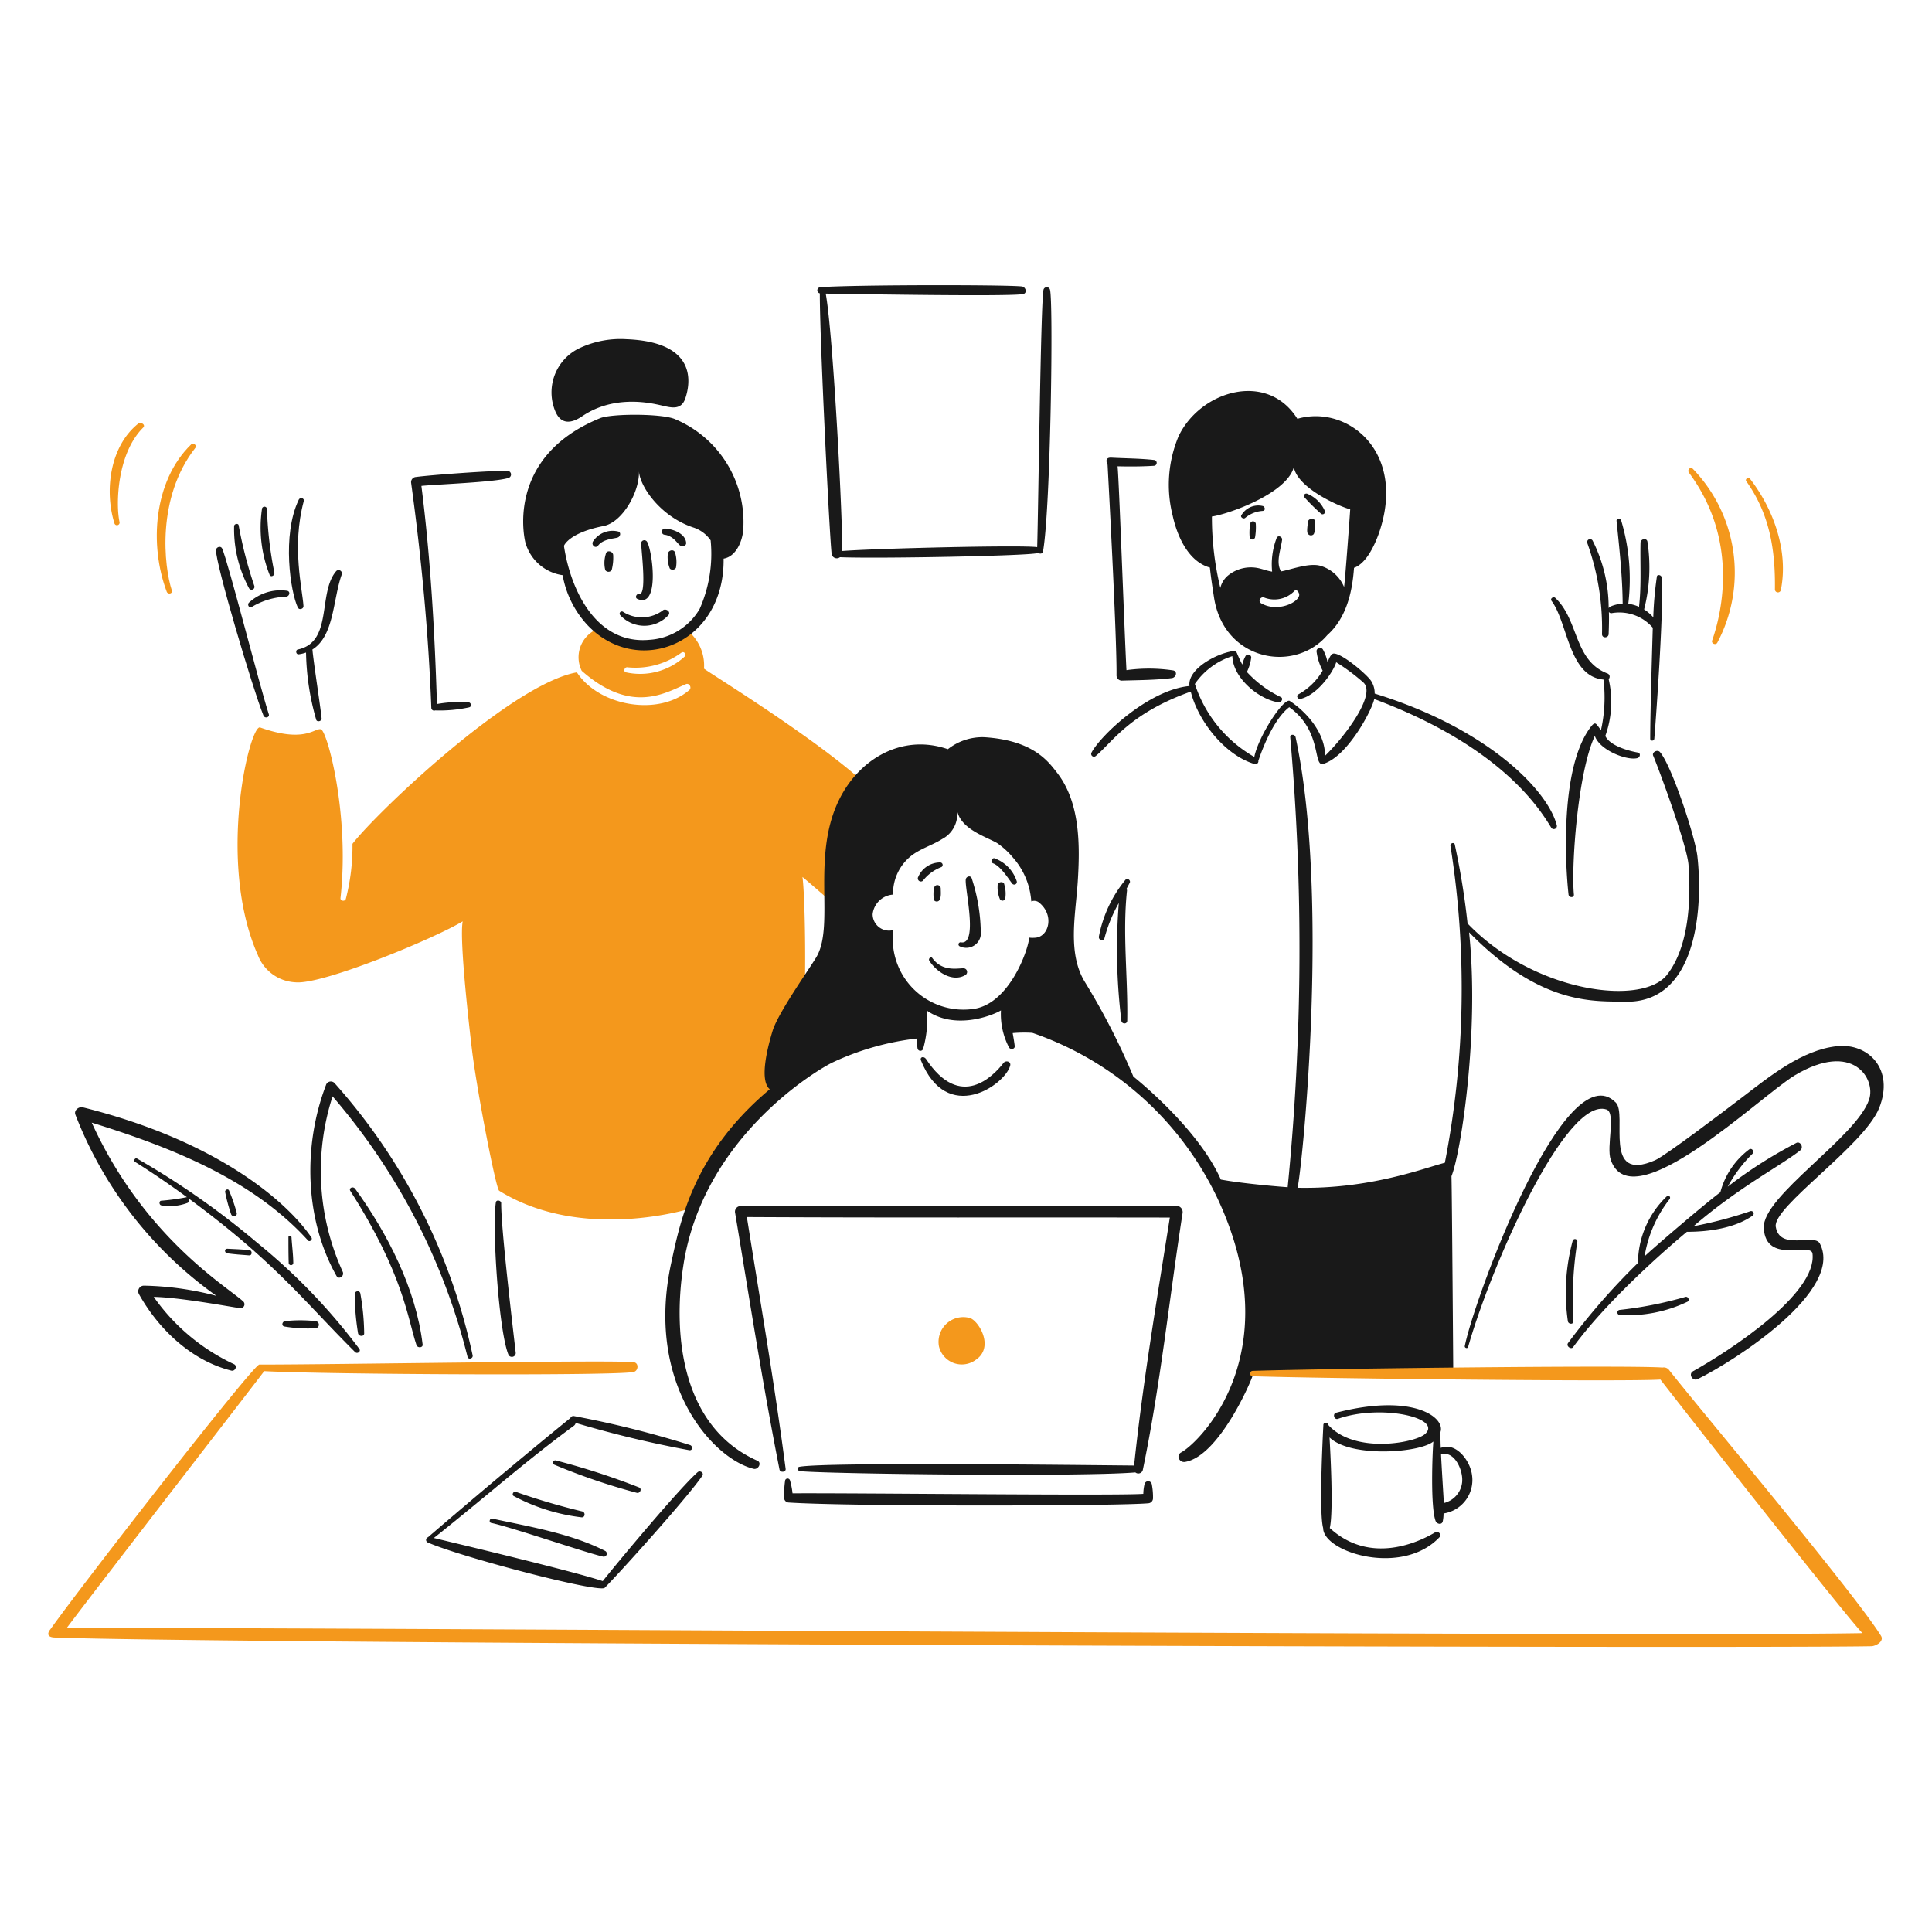 <svg viewBox="0 0 200 200" xmlns="http://www.w3.org/2000/svg" height="400" width="400"><path d="M72.879,69.21a4.673,4.673,0,0,0-1.8-4.014c-.211-.053-3.908,3.618-9.3-.053a3.163,3.163,0,0,0-1.558,4.3c5.15,4.542,8.662,2.271,10.8,1.373.344-.132.608.37.344.608-3.169,2.746-9.323,1.716-11.647-1.823C52.94,70.8,38.944,84.158,36.488,87.353a21.755,21.755,0,0,1-.687,5.7c-.079.291-.581.238-.554-.079.977-8.609-1.374-17.35-2.034-17.482-.686-.132-1.664,1.452-6.285-.185-1.056-.37-4.542,13.838-.238,23.556a4.4,4.4,0,0,0,3.909,2.826c2.8.264,14.445-4.569,17.3-6.312-.369,1.928.713,11.277,1,13.627.607,4.648,2.456,14.076,2.773,14.261,8.635,5.361,19.78,1.848,19.78,1.848s2.139-5.572,10.986-14.63c1.188-1.215,1-17.06.634-19.7,1.716,1.426,3.38,2.984,5.176,4.358-.212-2.219,3.723-9.719,3.723-10.7C91.946,80.936,72.853,69.342,72.879,69.21ZM70.9,67.943a6.816,6.816,0,0,1-6.074,1.663c-.343-.052-.185-.581.132-.528a8.033,8.033,0,0,0,5.6-1.531C70.819,67.388,71.082,67.757,70.9,67.943Z" fill="#f4981c"></path><path d="M100.423,136.447a2.561,2.561,0,0,0-3.222,2.931,2.429,2.429,0,0,0,3.8,1.4C102.958,139.484,101.347,136.766,100.423,136.447Z" fill="#f4981c"></path><path d="M121.788,124.827c-15.053.013-30.08-.053-45.133.026a.577.577,0,0,0-.554.713c1.479,8.874,2.852,17.747,4.595,26.567.079.344.687.264.634-.079-1.136-8.715-2.641-17.4-4.014-26.065,14.6.079,29.181.026,43.785.053-1.347,8.53-2.8,17.086-3.7,25.669-5.757-.053-31.981-.37-34.648.132-.264.053-.185.422.052.449,2.773.29,29.05.607,34.728.132a.48.48,0,0,0,.766-.238c1.822-8.767,2.746-17.746,4.119-26.593A.648.648,0,0,0,121.788,124.827Z" fill="#191919"></path><path d="M119.226,153.612a.385.385,0,0,0-.739,0,4.745,4.745,0,0,0-.132,1.03c-2.8.211-30.106-.1-36.312-.053a7.6,7.6,0,0,0-.264-1.346.261.261,0,0,0-.5,0,10.506,10.506,0,0,0-.106,1.822.49.49,0,0,0,.476.475c6.311.423,34.172.37,37.209.079a.519.519,0,0,0,.5-.5A7.031,7.031,0,0,0,119.226,153.612Z" fill="#191919"></path><path d="M72.219,152.4c-1.895,1.671-8.319,9.375-9.824,11.276-2.879-.977-14.631-3.777-17.483-4.463,5.229-4.146,9.481-7.949,14.5-11.62a.5.5,0,0,0,.184-.291,113.889,113.889,0,0,0,11.779,2.826c.343.027.343-.422.079-.528a104.146,104.146,0,0,0-12.042-3.01.334.334,0,0,0-.37.211c.449-.37-5.916,4.753-14.736,12.333a.292.292,0,0,0-.053.528c3.309,1.485,17.869,5.306,18.354,4.7,1.849-1.876,8.741-9.56,10.114-11.62C72.879,152.45,72.457,152.187,72.219,152.4Z" fill="#191919"></path><path d="M50.854,157.653c1.964.4,9.639,3.037,11.567,3.486a.317.317,0,0,0,.238-.581c-3.565-1.822-7.817-2.509-11.7-3.354C50.7,157.151,50.565,157.593,50.854,157.653Z" fill="#191919"></path><path d="M53.205,154.88a19.861,19.861,0,0,0,7,2.192c.37.026.422-.5.079-.608a68.737,68.737,0,0,1-6.893-2.033C53.125,154.352,52.94,154.774,53.205,154.88Z" fill="#191919"></path><path d="M57.4,151.632a65.774,65.774,0,0,0,8.53,2.905c.317.079.555-.4.238-.555a74.67,74.67,0,0,0-8.636-2.8A.235.235,0,0,0,57.4,151.632Z" fill="#191919"></path><path d="M96.2,99.448c.712,1.136,2.4,2.3,3.75,1.479a.376.376,0,0,0-.185-.687c-.581-.026-2.192.4-3.248-1.056C96.383,98.973,96.065,99.237,96.2,99.448Z" fill="#191919"></path><path d="M99.314,97.943a1.519,1.519,0,0,0,2.218-1.162,18.612,18.612,0,0,0-.951-5.889c-.158-.317-.581-.132-.607.158-.106,1,1.32,6.814-.5,6.5A.218.218,0,0,0,99.314,97.943Z" fill="#191919"></path><path d="M103.275,91.684a3.154,3.154,0,0,0,.238,1.4.3.3,0,0,0,.554-.08,3.279,3.279,0,0,0-.1-1.426C103.935,91.182,103.249,91.261,103.275,91.684Z" fill="#191919"></path><path d="M96.673,93.163a.356.356,0,0,0,.528.079c.264-.317.185-.871.185-1.267,0-.37-.581-.555-.713,0A4.4,4.4,0,0,0,96.673,93.163Z" fill="#191919"></path><path d="M95.617,91.077a4.385,4.385,0,0,1,1.848-1.321.258.258,0,0,0-.132-.475,2.476,2.476,0,0,0-2.271,1.479A.32.32,0,1,0,95.617,91.077Z" fill="#191919"></path><path d="M102.774,89.36c.844.291,1.716,1.77,2.033,2.139a.271.271,0,0,0,.449-.264,3.761,3.761,0,0,0-2.218-2.35C102.747,88.7,102.457,89.175,102.774,89.36Z" fill="#191919"></path><path d="M95.326,109.748c2.694,6.734,8.688,2.588,9.243.58.132-.448-.449-.607-.687-.29-1.029,1.321-4.462,4.991-8.028-.422C95.643,109.325,95.221,109.4,95.326,109.748Z" fill="#191919"></path><path d="M152.369,152.609c-.231-1.507-1.717-3.354-3.222-2.72-.026-.528-.026-1.057-.053-1.585.634-1.5-2.694-4.146-10.774-2.06-.4.106-.212.766.184.634,4.437-1.558,10.828-.106,9.032,1.558-1,.925-7.236,2.113-10.009-.9-.106-.343-.449-.317-.528-.079,0,0-.5,9.058-.026,10.722,0,2.514,8.193,5.077,12.068.924.238-.264-.184-.66-.475-.475-1.664,1-6.708,3.407-10.907-.449.4-1.69.053-8.028-.026-9.375,2.192,2.112,9.295,1.611,10.748.423-.1,1.161-.317,6.813.238,8.239.132.317.66.423.739,0a4.016,4.016,0,0,0,.079-.793A3.5,3.5,0,0,0,152.369,152.609Zm-1,.713a2.48,2.48,0,0,1-1.9,2.271c-.053-.9-.264-4.252-.291-5.044C150.573,150.153,151.445,152.186,151.365,153.322Z" fill="#191919"></path><path d="M116.506,91.077a13.087,13.087,0,0,0-2.746,5.862c-.08.4.5.555.581.159a15.327,15.327,0,0,1,1.478-3.618,60.59,60.59,0,0,0,.264,12.174c.027.37.608.4.608,0,.079-4.516-.5-8.952-.027-13.442a.223.223,0,0,0-.053-.185c.106-.211.212-.4.318-.607C117.113,91.156,116.713,90.836,116.506,91.077Z" fill="#191919"></path><path d="M135.414,53.973c-.022.211-.184,1.082-.026,1.267a.377.377,0,0,0,.581.079c.185-.184.185-1.056.185-1.267C136.128,53.524,135.446,53.683,135.414,53.973Z" fill="#191919"></path><path d="M129.42,54.237a5.34,5.34,0,0,0-.053,1.4c.053.291.475.264.554,0a6.119,6.119,0,0,0,.08-1.4A.291.291,0,0,0,129.42,54.237Z" fill="#191919"></path><path d="M128.918,53.6a3.127,3.127,0,0,1,1.822-.713c.291-.053.211-.423,0-.5a2.016,2.016,0,0,0-2.218.924C128.337,53.524,128.736,53.79,128.918,53.6Z" fill="#191919"></path><path d="M135.045,51.49a20.147,20.147,0,0,0,1.743,1.717.256.256,0,0,0,.369-.291,3.377,3.377,0,0,0-1.822-1.8C135.1,51.015,134.831,51.308,135.045,51.49Z" fill="#191919"></path><path d="M172.017,59.782c-.024-.264-.476-.369-.5-.079a36.6,36.6,0,0,0-.37,4.2,4.579,4.579,0,0,0-.95-.818,17.533,17.533,0,0,0,.343-7.025c-.079-.4-.687-.291-.713.105-.053,2.219.106,4.411-.158,6.655a3.842,3.842,0,0,0-1.11-.316,21.162,21.162,0,0,0-.739-8.636c-.079-.238-.5-.211-.475.053.29,2.852.607,5.678.633,8.556-.374.022-1.322.218-1.452.476a15.36,15.36,0,0,0-1.664-7,.305.305,0,0,0-.554.238,26.136,26.136,0,0,1,1.531,9.454c0,.449.661.423.687,0,.026-.766.053-1.532.026-2.3a.292.292,0,0,0,.264.132,4.569,4.569,0,0,1,4.278,1.505c-.026.977-.264,8.636-.264,11.488,0,.264.4.264.423,0C171.489,73.621,172.26,62.526,172.017,59.782Z" fill="#191919"></path><path d="M169.534,77.9c-.9-.159-2.878-.687-3.353-1.717a10.4,10.4,0,0,0,.343-5.889.347.347,0,0,0-.132-.581c-3.486-1.347-2.932-5.519-5.388-7.817-.184-.185-.554.053-.4.291,1.717,2.271,1.769,7.843,5.388,8.16a15.541,15.541,0,0,1-.264,5.255,5.017,5.017,0,0,0-.476-.634c-.106-.105-.238-.132-.5.185-3.3,4.146-2.72,14.393-2.377,17.456.054.344.582.344.555,0-.29-2.931.4-12.676,2.166-16.426.5,1.479,3.3,2.562,4.384,2.3C169.825,78.4,169.851,77.925,169.534,77.9Z" fill="#191919"></path><path d="M175.239,48.532c-.243-.259-.608.106-.4.4,5.15,6.919,3.434,14.445,2.4,17.376-.106.317.369.5.528.238A15.454,15.454,0,0,0,175.239,48.532Z" fill="#f4981c"></path><path d="M181.181,49.589c-.184-.239-.581,0-.4.237,2.43,3.407,3.011,7.131,2.958,11.2a.311.311,0,0,0,.608.079C185.169,57.089,183.621,52.749,181.181,49.589Z" fill="#f4981c"></path><path d="M161.163,85.452c-.938-3.7-7.262-10.089-18.856-13.654a2.347,2.347,0,0,0-.343-1.267c-.343-.608-3.011-2.905-3.909-2.879-.343.053-.5.66-.633.872a4.483,4.483,0,0,0-.476-1.294.358.358,0,0,0-.66.184,5.9,5.9,0,0,0,.634,2.008,6.6,6.6,0,0,1-2.509,2.456c-.264.132-.079.528.211.475,1.9-.449,3.513-3.037,3.7-3.8a20.9,20.9,0,0,1,2.8,2.086c1.426,1.242-2.007,5.731-3.962,7.606.053-2.3-1.875-4.542-3.67-5.7-.713-.185-3.222,3.723-3.645,5.81a13.5,13.5,0,0,1-6.153-7.553,7.424,7.424,0,0,1,3.882-2.879c.053,2.245,2.72,4.463,4.754,4.78.317.053.581-.422.237-.554a11.516,11.516,0,0,1-3.486-2.588,4.673,4.673,0,0,0,.449-1.506.318.318,0,0,0-.581-.158,3.339,3.339,0,0,0-.343.9,12.486,12.486,0,0,1-.555-1.189.37.37,0,0,0-.4-.211c-1.848.291-4.727,1.9-4.516,3.618-4.225.4-9.19,5.1-10.14,6.893a.286.286,0,0,0,.449.343c1.663-1.373,3.485-4.41,9.824-6.655.792,3.143,3.617,6.629,6.628,7.5a.3.3,0,0,0,.37-.343c.026-.027,1.267-4.067,3.2-5.546,3.465,2.485,2.419,6.236,3.539,5.863,2.562-.793,5.1-5.731,5.255-6.708,13.442,5.018,17.3,11.673,18.354,13.363A.32.32,0,0,0,161.163,85.452Z" fill="#191919"></path><path d="M27.826,73.937c-.936-2.892-4.226-15.845-4.833-17.165-.158-.317-.607-.132-.634.158-.053,1.373,3.777,14.314,4.912,17.139C27.4,74.413,27.936,74.279,27.826,73.937Z" fill="#191919"></path><path d="M24.234,54.474a12.912,12.912,0,0,0,1.532,6.391.3.3,0,0,0,.554-.237A43.668,43.668,0,0,1,24.71,54.4C24.683,54.131,24.236,54.21,24.234,54.474Z" fill="#191919"></path><path d="M27.113,52.731a13.289,13.289,0,0,0,.792,6.761c.132.317.555.079.5-.211a38.774,38.774,0,0,1-.766-6.523A.265.265,0,1,0,27.113,52.731Z" fill="#191919"></path><path d="M30.916,51.754c-1.743,3.645-.846,9.56-.08,11.145.132.29.608.132.581-.159-.105-1.743-1.241-6.153.027-10.854C31.549,51.569,31.048,51.411,30.916,51.754Z" fill="#191919"></path><path d="M26.083,62.819a7.485,7.485,0,0,1,3.565-1.056c.317-.053.449-.528.079-.607a4.816,4.816,0,0,0-3.908,1.188C25.528,62.555,25.791,63.029,26.083,62.819Z" fill="#191919"></path><path d="M34.824,59.1c-1.966,2.234-.317,7.368-3.988,8.134-.264.052-.211.528.08.5a3.578,3.578,0,0,0,.765-.184,26.609,26.609,0,0,0,1.057,6.971c.105.265.581.133.554-.158-.105-1.136-.845-5.863-.95-7.13,2.266-1.4,2.123-5.235,3.037-7.764A.346.346,0,0,0,34.824,59.1Z" fill="#191919"></path><path d="M20.22,46.367c.209-.266-.211-.581-.449-.343C15.889,49.8,15.44,56.429,17.262,61.261c.132.317.634.185.528-.132C16.972,58.62,16.179,51.528,20.22,46.367Z" fill="#f4981c"></path><path d="M14.305,43.858c-2.933,2.349-3.513,6.945-2.456,10.326a.273.273,0,0,0,.528-.132c-.4-1.77-.291-7.078,2.456-9.8C15.1,43.964,14.569,43.647,14.305,43.858Z" fill="#f4981c"></path><path d="M51.329,124.484c-.4,2.693.317,13.468,1.321,15.792a.4.4,0,0,0,.739-.211c-.29-2.588-1.531-12.914-1.505-15.529C51.858,124.246,51.356,124.167,51.329,124.484Z" fill="#191919"></path><path d="M64.217,63.691a3.378,3.378,0,0,0,4.991-.027c.238-.343-.211-.66-.528-.528a3.613,3.613,0,0,1-4.2.185A.229.229,0,0,0,64.217,63.691Z" fill="#191919"></path><path d="M65.986,62c2.346,1.034,1.558-4.965,1-5.916a.335.335,0,0,0-.608.079c-.052.4.634,5.441-.184,5.309C65.907,61.42,65.672,61.862,65.986,62Z" fill="#191919"></path><path d="M69.129,57.353a3.175,3.175,0,0,0,.211,1.5.4.4,0,0,0,.634-.079,3.358,3.358,0,0,0-.079-1.532C69.789,56.8,69.176,56.93,69.129,57.353Z" fill="#191919"></path><path d="M62.712,57.353a3.066,3.066,0,0,0-.053,1.664.4.4,0,0,0,.66,0,5.065,5.065,0,0,0,.158-1.559C63.451,57.036,62.773,56.905,62.712,57.353Z" fill="#191919"></path><path d="M61.893,56.508c.528-.74,1.716-.74,2.06-.872.237-.079.37-.475.079-.607a2.413,2.413,0,0,0-2.614.977C61.153,56.349,61.576,56.825,61.893,56.508Z" fill="#191919"></path><path d="M68.733,55.346c1.03.105,1.426,1.03,1.743,1.162.237.1.581-.027.554-.317-.079-.977-1.373-1.426-2.192-1.479A.326.326,0,0,0,68.733,55.346Z" fill="#191919"></path><path d="M69.921,43.409C68.628,42.8,63.266,42.8,62.1,43.3c-9.956,4.067-7.738,12.782-7.711,12.861a4.692,4.692,0,0,0,3.855,3.381,10.21,10.21,0,0,0,2.509,5.1c5.151,5.547,14.264,2.126,14.155-6.814,1.294-.211,1.955-1.822,2.034-3.01A11.56,11.56,0,0,0,69.921,43.409ZM72.43,63.031a6.476,6.476,0,0,1-5.176,3.2c-5.52.528-8.187-5.123-8.873-9.718.026-.106.607-1.373,4.093-2.06,1.954-.37,3.75-3.539,3.671-5.678.07,1.514,2.14,4.644,5.572,5.81a3.5,3.5,0,0,1,1.848,1.347A14.087,14.087,0,0,1,72.43,63.031Z" fill="#191919"></path><path d="M68.416,41.957c.95.212,2.06.581,2.509-.661.528-1.505,1.4-5.889-6.074-6.179a9.968,9.968,0,0,0-5.018,1,5.075,5.075,0,0,0-2.377,6.391c.608,1.532,1.743,1.321,2.852.555C63.609,40.848,67.359,41.72,68.416,41.957Z" fill="#191919"></path><path d="M48.926,140.3a61.549,61.549,0,0,0-14.313-28.2.528.528,0,0,0-.872.238c-2.376,6.232-2.218,13.838,1.083,19.727.238.449.845.053.66-.4a25.149,25.149,0,0,1-1.056-18.17A65.626,65.626,0,0,1,48.4,140.461C48.477,140.778,49,140.647,48.926,140.3Z" fill="#191919"></path><path d="M32.236,128.1c-2.377-3.5-9.454-9.93-23.662-13.469-.423-.1-.951.317-.766.766a41.218,41.218,0,0,0,14.6,18.75,31.384,31.384,0,0,0-7.526-1.056.587.587,0,0,0-.5.871c2.033,3.645,5.44,6.893,9.56,7.923.4.106.66-.476.29-.661a20.978,20.978,0,0,1-8.319-6.971c2.958.053,8.9,1.214,8.953,1.162a.4.4,0,0,0,.343-.661c-1.479-1.425-10.246-6.522-15.713-18.538,8.081,2.509,16.585,5.81,22.368,12.174C32.025,128.63,32.4,128.338,32.236,128.1Z" fill="#191919"></path><path d="M36.277,123.3c5.519,8.636,5.915,13.2,6.839,15.951.106.317.687.29.634-.079-.686-5.757-3.644-11.514-7-16.136C36.514,122.767,36.065,123,36.277,123.3Z" fill="#191919"></path><path d="M37.7,138.005a24.772,24.772,0,0,0-.4-4.12c-.079-.343-.581-.238-.581.079a26.128,26.128,0,0,0,.344,4.041C37.122,138.374,37.727,138.4,37.7,138.005Z" fill="#191919"></path><path d="M30.361,130.716c-.013-.9-.132-1.769-.185-2.641-.026-.185-.317-.211-.317,0,0,.9,0,1.769.027,2.641A.238.238,0,1,0,30.361,130.716Z" fill="#191919"></path><path d="M24.5,125.54a16.821,16.821,0,0,0-.792-2.3c-.106-.238-.449-.052-.4.159a17.011,17.011,0,0,0,.607,2.271C24.049,126.068,24.608,125.908,24.5,125.54Z" fill="#191919"></path><path d="M32.659,136.764a14.485,14.485,0,0,0-3.143,0c-.291.026-.423.475-.079.554a14.622,14.622,0,0,0,3.222.185A.37.37,0,0,0,32.659,136.764Z" fill="#191919"></path><path d="M25.792,129.4c-.765-.056-1.505-.105-2.271-.132-.317,0-.29.423,0,.476.74.1,1.5.158,2.271.211C26.136,129.976,26.136,129.421,25.792,129.4Z" fill="#191919"></path><path d="M37.2,139.642a61.568,61.568,0,0,0-10.537-10.96A83.3,83.3,0,0,0,14.2,119.941c-.211-.132-.423.211-.211.343,1.822,1.136,3.618,2.377,5.361,3.645a22.854,22.854,0,0,1-2.668.37c-.237.026-.211.422,0,.475a5.192,5.192,0,0,0,2.694-.237.319.319,0,0,0,.185-.449c8.943,6.577,11.911,10.629,17.192,15.871C36.99,140.2,37.385,139.907,37.2,139.642Z" fill="#191919"></path><path d="M162.879,136.764a38.076,38.076,0,0,1,.4-8.187.247.247,0,0,0-.476-.132,20.564,20.564,0,0,0-.5,8.319C162.351,137.107,162.905,137.133,162.879,136.764Z" fill="#191919"></path><path d="M185.987,118.3a46.8,46.8,0,0,0-7.13,4.542,14.409,14.409,0,0,1,2.561-3.407c.212-.237-.053-.633-.343-.448a8.109,8.109,0,0,0-2.984,4.436c-1.664,1.242-6.866,5.7-7.844,6.629a12.984,12.984,0,0,1,2.588-5.916c.159-.211-.079-.475-.29-.29a9.632,9.632,0,0,0-2.984,6.893,69.36,69.36,0,0,0-7.236,8.292c-.238.317.317.713.528.422,4.067-5.572,11.488-11.7,11.778-11.937,2.245,0,4.939-.369,6.787-1.663a.263.263,0,0,0-.211-.476,42.038,42.038,0,0,1-5.889,1.558c4.753-4.093,9.084-6.285,11.065-7.869C186.726,118.753,186.382,118.144,185.987,118.3Z" fill="#191919"></path><path d="M167.659,136.13a14.316,14.316,0,0,0,7.025-1.374c.264-.132.079-.58-.211-.5a39.979,39.979,0,0,1-6.814,1.347A.266.266,0,0,0,167.659,136.13Z" fill="#191919"></path><path d="M108.689,29.967a.348.348,0,0,0-.66,0c-.291,1.03-.528,22.21-.661,26.673-1.531-.238-16.822.132-20.2.4.132-2.139-.9-22.4-1.69-26.646,3.354.052,18.908.317,20.414.052.475-.079.317-.739-.106-.792-1.611-.185-17.4-.185-20.863.079a.32.32,0,0,0-.053.634c-.026,4.437.977,24.692,1.215,26.911a.54.54,0,0,0,.872.4c3.595.166,20.207-.137,20.519-.449.159.132.475.105.5-.159C108.768,52.626,109.056,30.972,108.689,29.967Z" fill="#191919"></path><path d="M52.518,48.744c-1.56-.04-7.9.422-9.454.633a.536.536,0,0,0-.5.634c1.056,7.685,1.8,15.528,2.086,23.266a.29.29,0,0,0,.4.264,14.25,14.25,0,0,0,3.513-.317c.316-.079.211-.5-.08-.528a13.437,13.437,0,0,0-3.248.185c-.238-7.553-.66-15.079-1.611-22.579,1.453-.159,7.527-.37,9-.819A.376.376,0,0,0,52.518,48.744Z" fill="#191919"></path><path d="M121.444,69.4a16.863,16.863,0,0,0-4.833-.026c-.211-3.935-.792-20.335-.924-21.1,1.241.027,2.509.027,3.75-.053a.3.3,0,0,0,0-.607c-1.452-.158-2.931-.158-4.41-.238-.792-.026-.37.713-.37.74s.977,17.852.925,21.813a.548.548,0,0,0,.528.529c1.743-.053,3.512-.053,5.229-.265C121.761,70.108,121.919,69.5,121.444,69.4Z" fill="#191919"></path><path d="M134.305,43.356c-3.142-5.017-10.088-2.878-12.306,1.822a12.983,12.983,0,0,0-.607,8.187c.448,2.06,1.584,4.754,3.855,5.387.106,1,.264,2.034.423,3.064.991,6.574,8.3,7.942,11.725,3.935,1.928-1.717,2.588-4.331,2.773-6.972,1.268-.449,2.113-2.324,2.535-3.46C145.732,46.794,139.483,41.848,134.305,43.356Zm.185,18.275c-.132.792-2.3,1.769-3.935.819-.369-.212-.052-.766.344-.581a2.885,2.885,0,0,0,3.116-.713C134.226,60.918,134.543,61.393,134.49,61.631Zm4.648-.871a3.819,3.819,0,0,0-2.456-2.192c-1.2-.336-3.134.431-4.067.581-.555-.925-.052-2.166.106-3.249.053-.369-.476-.554-.581-.158a7.6,7.6,0,0,0-.449,3.433c-.555-.079-1.083-.317-1.637-.4a3.742,3.742,0,0,0-2.984.845,2.381,2.381,0,0,0-.74,1.241,31.083,31.083,0,0,1-.872-7.394c1.585-.212,7.712-2.324,8.478-5.1.4,2.139,4.568,4.014,5.836,4.357C139.772,52.916,139.217,60.469,139.138,60.76Z" fill="#191919"></path><path d="M190.186,108.3c-3.645.37-7.051,3.169-9.851,5.308-2.006,1.532-7.922,6.021-9,6.5-5.493,2.4-2.826-4.727-4.067-5.969-5.2-5.308-14.63,20.2-15.634,25.194-.052.211.291.317.344.106,2.4-8.451,10.114-25.934,14.313-24.587,1.03.318-.026,3.856.449,5.2,2.165,6.364,15.5-6.6,19.067-8.741,6.021-3.592,8.4.369,7.685,2.508-1.294,3.909-11.091,10.009-10.907,13.31.212,3.8,4.886,1.426,5.044,2.641.5,4.147-8.53,10.035-12.359,12.175-.528.29-.053,1.083.476.819,3.908-1.929,15.158-9.165,12.649-14.024-.554-1.109-4.146.793-4.569-1.743-.343-2.059,9.085-8.345,10.7-12.28C196.144,110.676,193.4,107.962,190.186,108.3Z" fill="#191919"></path><path d="M175.714,88.647c-.22-1.98-2.667-9.428-3.882-10.8-.264-.291-.872.026-.687.4.766,1.849,3.486,9.3,3.645,11.25.264,3.565.079,8.477-2.219,11.409-2.588,3.3-13.811,1.822-20.651-5.309a77.374,77.374,0,0,0-1.321-8.16c-.052-.29-.5-.158-.449.132a94.192,94.192,0,0,1-.581,32.8c-2.165.554-7.737,2.746-15.237,2.588.607-3.248,3.274-30.476-.212-46.638-.079-.343-.581-.343-.554,0A250.5,250.5,0,0,1,133.3,122.9c-2.166-.158-5.229-.475-6.919-.792-2.4-5.414-9.006-10.617-9.058-10.669a71.844,71.844,0,0,0-4.992-9.745c-1.848-2.984-1-6.893-.766-10.379.238-3.723.291-8.239-2.165-11.355-.9-1.162-2.482-3.328-7.5-3.645a5.766,5.766,0,0,0-3.777,1.241c-4.806-1.663-9.348,1.083-11.382,5.493C84.071,88.81,86.35,95.615,84.6,98.92c-.449.871-4.014,5.81-4.621,7.791-.44,1.442-1.442,5.088-.291,6.047-8,6.708-9.3,13.865-10.193,17.932-2.747,12.544,4.278,20.334,8.53,21.364.475.106.871-.634.369-.845-7.711-3.433-8.794-12.782-7.658-20.176,2.033-13.389,14-20.361,15.449-21.048a28.018,28.018,0,0,1,8.767-2.482,4.226,4.226,0,0,0,.027,1,.3.3,0,0,0,.581.08,11.375,11.375,0,0,0,.4-3.962c2.879,2.007,6.681.555,7.658-.026a7.461,7.461,0,0,0,.846,3.855c.158.238.607.159.581-.158-.053-.449-.133-.9-.212-1.347a13.033,13.033,0,0,1,2.034-.026,33.111,33.111,0,0,1,19.12,17.033c7.552,16-1.691,25.3-3.724,26.409-.555.317-.158,1.083.422.977,3.539-.607,6.893-8.477,6.972-8.9,4.067-.079,20.784-.29,20.784-.29s-.132-18.592-.185-20.388c1-2.482,2.905-15.026,1.822-25.246,7.527,7.685,13.046,7.1,16.162,7.183C175.608,103.858,176.324,94.143,175.714,88.647Zm-83.24,7.632a1.7,1.7,0,0,1-2.139-1.637,2.287,2.287,0,0,1,2.113-2.034A4.981,4.981,0,0,1,94.4,88.541c.951-.713,2.139-1.056,3.142-1.69a2.915,2.915,0,0,0,1.532-2.958c.388,1.941,2.927,2.69,4.146,3.381a8.03,8.03,0,0,1,1.638,1.5,7.631,7.631,0,0,1,1.9,4.542.793.793,0,0,1,.792.106c1.6,1.277,1.052,3.465-.29,3.644a3.185,3.185,0,0,1-.713,0c-.159,1.532-2.218,7.025-5.916,7.395A7.319,7.319,0,0,1,92.474,96.279Z" fill="#191919"></path><path d="M172.809,141.86a.7.7,0,0,0-.713-.29c-3.46-.264-35.335.106-42.412.343a.277.277,0,1,0,0,.555c7.077.237,38.82.581,42.2.343,3.459,4.463,19.093,24.349,20.915,26.25-23.688.423-179.129-.739-185.916-.5,3.327-4.437,20.466-26.568,20.466-26.62,6.338.343,36.629.5,38.267.079.475-.132.528-.924,0-1-1.664-.264-32.246.264-38.768.238-.634,0-18.354,22.791-21.656,27.439-.026.026-.633.765.449.818,17.589.66,175.433,1.162,188.135.9.476-.053,1.321-.528.925-1.109C191.929,164.862,175.986,145.9,172.809,141.86Z" fill="#f4981c"></path></svg>